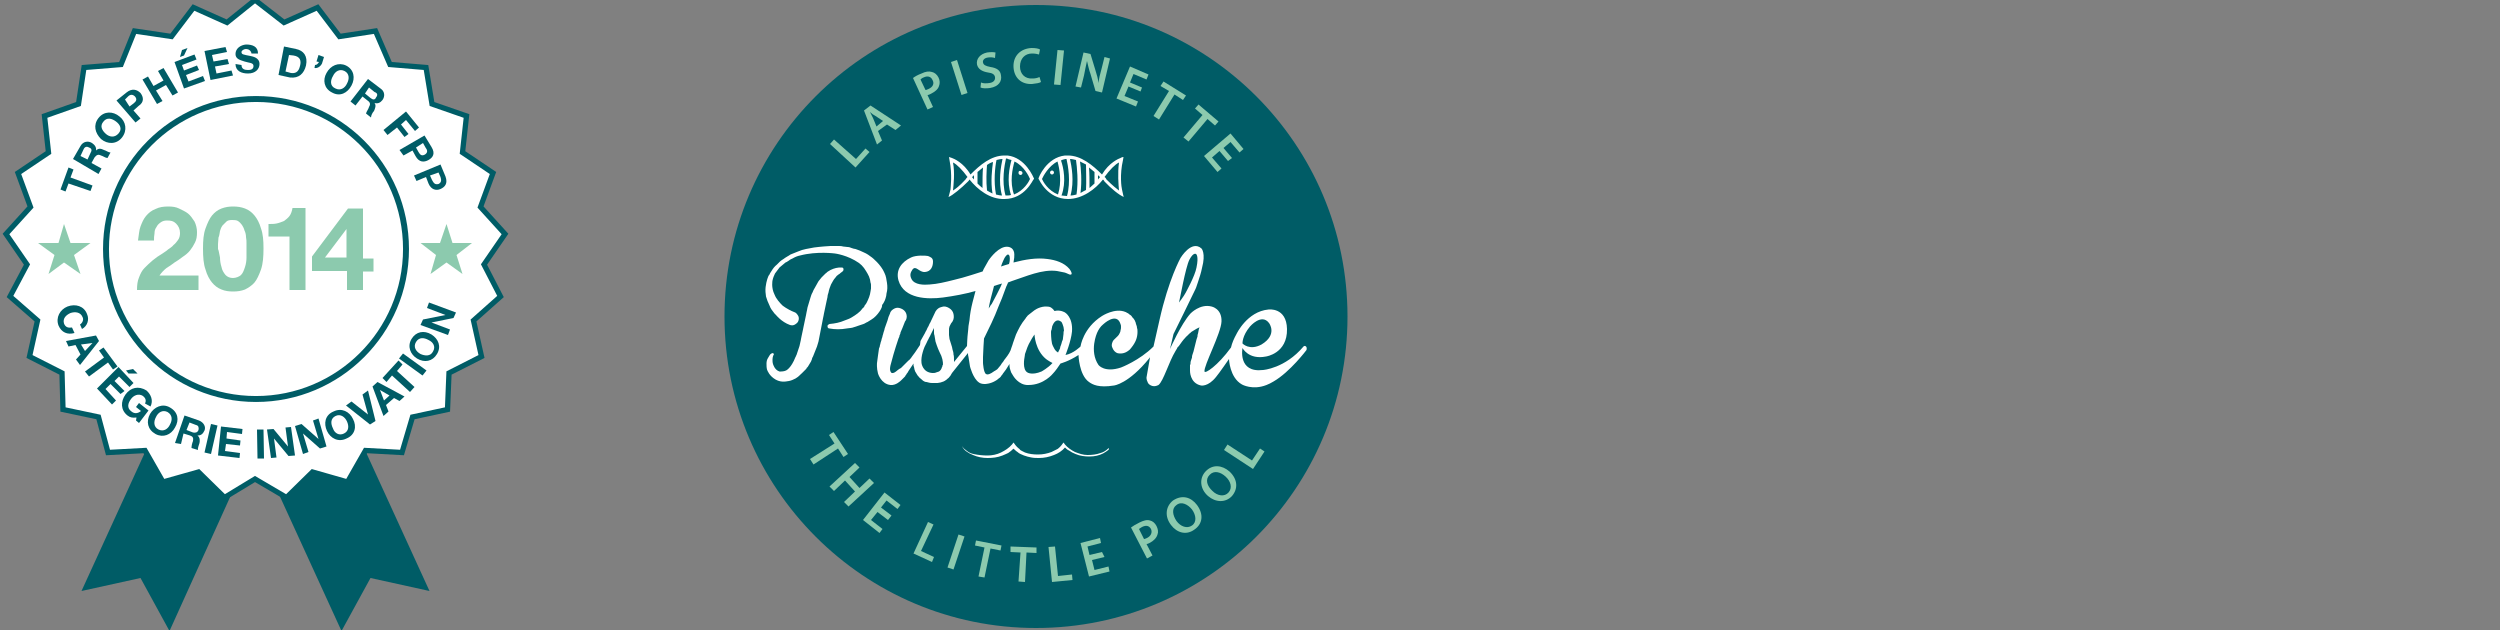 <?xml version="1.0" encoding="utf-8"?>
<!-- Generator: Adobe Illustrator 23.0.0, SVG Export Plug-In . SVG Version: 6.00 Build 0)  -->
<svg version="1.1" id="Calque_1" xmlns="http://www.w3.org/2000/svg" xmlns:xlink="http://www.w3.org/1999/xlink" x="0px" y="0px"
	 viewBox="0 0 500 126" style="enable-background:new 0 0 500 126;" xml:space="preserve">
<rect x="0" y="0" width="500" height="126" fill="#808080" stroke="none"/>
<style type="text/css">
	.st0{fill:#005C66;}
	.st1{fill:#FFFFFF;stroke:#005C66;stroke-width:1.056;stroke-miterlimit:10;}
	.st2{fill:#FFFFFF;}
	.st3{fill:none;stroke:#005C66;stroke-width:1.189;stroke-miterlimit:10;}
	.st4{fill:#8CCAAE;}
	.st5{fill:none;}
</style>
<g>
	<polygon class="st0" points="16.3,118.2 28.1,115.6 33.9,126.2 50.5,89.5 33.1,81.5 	"/>
	<polygon class="st0" points="51.5,89.5 68.3,126.2 74.1,115.6 85.9,118.2 69.1,81.5 	"/>
	<polygon class="st1" points="45.4,4.5 38.7,1.5 34.3,7.3 26.9,6.2 24.2,12.9 16.8,13.5 15.7,20.8 8.9,23.2 9.7,30.5 3.6,34.6 
		6.1,41.4 1.2,46.8 5.4,52.9 2,59.3 7.5,64.1 5.9,71.3 12.4,74.6 12.6,81.9 19.7,83.4 21.6,90.5 29,90.1 32.6,96.4 39.7,94.4 
		44.9,99.5 51,95.8 57.3,99.5 62.5,94.4 69.5,96.4 73.1,90.1 80.4,90.5 82.5,83.4 89.5,81.9 89.8,74.6 96.3,71.3 94.7,64.1 
		100.1,59.3 96.8,52.9 101,46.8 96.1,41.4 98.6,34.6 92.5,30.5 93.3,23.2 86.4,20.8 85.2,13.5 78,12.9 75.1,6.2 67.9,7.3 63.5,1.5 
		56.8,4.5 51,0 	"/>
	<path class="st2" d="M81.2,49.8c0-16.7-13.5-30-30-30c-16.7,0-30,13.5-30,30c0,16.7,13.5,30,30,30S81.2,66.4,81.2,49.8"/>
	<path class="st3" d="M81.2,49.8c0-16.7-13.5-30-30-30c-16.7,0-30,13.5-30,30c0,16.7,13.5,30,30,30S81.2,66.4,81.2,49.8z"/>
	<g>
		<path class="st4" d="M28.1,45.3c0.3-0.8,0.6-1.5,1.1-2.1s1.1-1.1,1.9-1.4c0.8-0.4,1.6-0.5,2.6-0.5c0.8,0,1.5,0.1,2.1,0.4
			c0.6,0.3,1.3,0.6,1.8,1c0.5,0.4,0.9,1,1.3,1.6c0.3,0.6,0.5,1.4,0.5,2.1c0,0.9-0.1,1.5-0.4,2.1c-0.3,0.6-0.6,1.1-1,1.6
			c-0.4,0.5-0.9,0.9-1.5,1.3c-0.5,0.4-1.1,0.8-1.6,1.1c-0.5,0.4-1.1,0.8-1.6,1.1c-0.5,0.4-1,0.9-1.4,1.5h7.8V58H27.4
			c0-1,0.1-1.8,0.4-2.5c0.3-0.8,0.6-1.4,1.1-1.9c0.5-0.5,1-1,1.6-1.5c0.6-0.5,1.3-1,2-1.4c0.4-0.3,0.8-0.5,1.1-0.8
			c0.4-0.3,0.8-0.5,1.1-0.9c0.4-0.3,0.6-0.6,0.9-1c0.3-0.4,0.4-0.9,0.4-1.4c0-0.8-0.3-1.4-0.8-1.9s-1-0.6-1.8-0.6
			c-0.5,0-0.9,0.1-1.3,0.4c-0.4,0.3-0.6,0.5-0.8,0.9c-0.3,0.4-0.4,0.8-0.4,1.3c-0.1,0.5-0.1,0.9-0.1,1.4h-3.2
			C27.8,46.9,27.8,46.1,28.1,45.3"/>
		<path class="st4" d="M44,51.5c0,0.6,0.1,1.3,0.3,1.9c0.1,0.6,0.4,1.1,0.8,1.6c0.4,0.4,0.9,0.6,1.5,0.6c0.6,0,1.3-0.3,1.6-0.6
			c0.4-0.4,0.6-1,0.8-1.6s0.3-1.3,0.3-1.9c0-0.6,0-1.3,0-1.8c0-0.3,0-0.6,0-1c0-0.4,0-0.8-0.1-1.3c0-0.4-0.1-0.9-0.3-1.3
			c-0.1-0.4-0.3-0.8-0.5-1.1c-0.3-0.4-0.5-0.6-0.8-0.8C47.3,44,46.7,44,46.4,44c-0.5,0-0.9,0.1-1.1,0.3c-0.3,0.3-0.5,0.5-0.8,0.8
			c-0.3,0.4-0.4,0.8-0.5,1.1c-0.1,0.4-0.1,0.9-0.3,1.3c0,0.4-0.1,0.9-0.1,1.3c0,0.4,0,0.8,0,1C43.8,50.2,43.8,50.7,44,51.5
			 M41.1,45.7c0.4-1.1,0.8-2,1.3-2.6c0.5-0.6,1.1-1.1,1.9-1.4c0.8-0.3,1.5-0.4,2.3-0.4c0.9,0,1.6,0.1,2.4,0.4
			c0.8,0.3,1.4,0.8,1.9,1.4c0.5,0.6,1,1.5,1.3,2.6c0.4,1.1,0.5,2.4,0.5,4s-0.1,3-0.5,4.2c-0.4,1.1-0.8,2-1.3,2.6
			c-0.5,0.6-1.3,1.1-1.9,1.4c-0.8,0.3-1.5,0.4-2.4,0.4c-0.8,0-1.6-0.1-2.3-0.4c-0.8-0.3-1.4-0.8-1.9-1.4c-0.5-0.6-1-1.5-1.3-2.6
			c-0.4-1.1-0.5-2.5-0.5-4.2C40.6,48.1,40.7,46.8,41.1,45.7"/>
		<path class="st4" d="M57.9,58V47.3h-4.2v-2.5c0.6,0,1.1,0,1.6-0.1c0.5-0.1,1-0.3,1.5-0.5c0.4-0.3,0.8-0.6,1.1-1
			c0.3-0.4,0.5-1,0.6-1.6h2.6V58H57.9z"/>
		<path class="st4" d="M69.3,45.8L65,51.5h4.3V45.8L69.3,45.8z M62.4,54.3v-3l7.2-9.6h3v10h2.1v2.6h-2.1V58h-3.2v-3.8H62.4z"/>
		<polygon class="st4" points="11.7,48.6 7.6,48.6 7.6,48.6 10.9,51 9.7,54.8 9.7,54.8 12.8,52.5 16.1,54.8 14.8,51 18.1,48.6 
			14.1,48.6 12.8,44.8 		"/>
		<polygon class="st4" points="88,48.6 84.1,48.6 84.1,48.6 87.2,51 86.1,54.8 86.1,54.8 89.3,52.5 92.5,54.8 91.3,51 94.4,48.6 
			90.5,48.6 89.3,44.8 		"/>
	</g>
	<g>
		<circle class="st5" cx="51" cy="49.6" r="34.8"/>
		<path class="st0" d="M13.7,36.7l-0.6,1.6l-1-0.4l1.6-4.4l1,0.4l-0.6,1.6l4.4,1.6l-0.4,1.1L13.7,36.7z"/>
		<path class="st0" d="M14.6,31.8l1.5-2.6c0.5-0.9,1.5-1.1,2.3-0.6c0.6,0.4,0.9,0.9,0.8,1.5l0,0c0.5-0.5,1-0.4,1.6-0.1
			c0.4,0.1,0.9,0.5,1.3,0.5l-0.6,1.1c-0.4,0-0.9-0.4-1.3-0.5c-0.6-0.3-0.9-0.1-1.3,0.4l-0.6,1.1l2,1.1l-0.6,1.1L14.6,31.8z
			 M17.5,31.9l0.6-1.3c0.3-0.5,0.3-0.9-0.3-1.1c-0.5-0.3-0.9-0.1-1.1,0.4l-0.6,1.3L17.5,31.9z"/>
		<path class="st0" d="M19.7,23.6c1.1-1.4,2.9-1.4,4.2-0.3c1.3,1,1.6,2.8,0.5,4.2c-1.1,1.4-2.9,1.4-4.2,0.3
			C19,26.6,18.6,25,19.7,23.6z M23.7,26.7c0.8-0.9,0.3-1.8-0.5-2.4c-0.8-0.6-1.8-0.9-2.5,0c-0.8,0.9-0.3,1.8,0.5,2.5
			C21.9,27.4,22.9,27.6,23.7,26.7z"/>
		<path class="st0" d="M23.3,20.1l2-1.6c1.1-0.9,2.1-0.6,2.8,0.1c0.6,0.8,0.8,1.8-0.4,2.6l-1,0.9l1.4,1.6l-1,0.8L23.3,20.1z
			 M25.9,21.3l0.8-0.6c0.5-0.4,0.8-0.8,0.3-1.4c-0.5-0.5-1-0.4-1.4,0l-0.6,0.6L25.9,21.3z"/>
		<path class="st0" d="M28.5,15.9l1.1-0.6l1.1,1.9l2-1.1l-1.1-1.9l1.1-0.6l2.9,4.9l-1.1,0.6l-1.3-2.1l-2,1.1l1.3,2.1l-1.1,0.6
			L28.5,15.9z"/>
		<path class="st0" d="M34.9,12.4l4-1.5l0.4,1L36.4,13l0.4,1.1l2.6-1l0.4,0.9l-2.6,1l0.5,1.3l2.9-1.1l0.4,1l-4.2,1.5L34.9,12.4z
			 M36.8,11.1L36,11.4l0.4-1.4l1.1-0.4L36.8,11.1z"/>
		<path class="st0" d="M40.9,10.2l4.2-0.8l0.3,1l-3,0.6l0.3,1.3l2.8-0.5l0.3,1l-2.8,0.5l0.3,1.4l3-0.6l0.3,1L42.1,16L40.9,10.2z"/>
		<path class="st0" d="M48.3,13c0,0.8,0.6,1,1.3,1c0.5,0,1.1-0.1,1.1-0.8s-0.9-0.6-1.8-0.9c-0.9-0.3-1.8-0.5-1.8-1.5
			c0-1.1,1-1.8,2.1-1.9c1.3,0,2.4,0.4,2.4,1.8h-1.3c-0.1-0.6-0.6-0.9-1.1-0.9c-0.4,0-0.9,0.3-0.9,0.6c0,0.5,0.3,0.5,1.8,0.8
			c0.4,0.1,1.8,0.3,1.8,1.6c0,1-0.8,1.9-2.3,1.9c-1.3,0-2.5-0.5-2.5-1.9L48.3,13z"/>
		<path class="st0" d="M56.8,9.3l2.4,0.5c1.5,0.3,2.4,1.4,2,3.3c-0.4,1.6-1.4,2.6-3.2,2.4L55.7,15L56.8,9.3z M57.1,14.3l1.1,0.3
			c0.8,0.1,1.5-0.1,1.8-1.4c0.3-1.1,0-1.9-1.3-2.1l-0.9-0.1L57.1,14.3z"/>
		<path class="st0" d="M63.7,11l1.1,0.4l-0.4,1.3c-0.3,0.6-0.9,1-1.5,0.9L63,13c0.4,0,0.6-0.3,0.8-0.6l-0.5-0.1L63.7,11z"/>
		<path class="st0" d="M69.2,13.1c1.6,0.8,1.9,2.5,1.1,4c-0.8,1.5-2.3,2.3-3.9,1.4c-1.6-0.8-1.9-2.5-1.1-3.9
			C66.1,13.1,67.7,12.4,69.2,13.1z M67.1,17.7c1,0.5,1.9-0.1,2.3-1c0.5-0.9,0.5-2-0.5-2.5c-1-0.5-1.9,0.1-2.3,1
			C66.1,16,65.9,17.2,67.1,17.7z"/>
		<path class="st0" d="M73.6,15.8l2.5,1.9c0.9,0.6,0.9,1.6,0.4,2.3c-0.4,0.5-0.9,0.8-1.6,0.6l0,0c0.4,0.5,0.1,1.1-0.1,1.6
			c-0.3,0.3-0.6,0.9-0.6,1.3l-1-0.8c0.1-0.4,0.5-0.9,0.6-1.3c0.3-0.5,0.3-0.9-0.3-1.3l-1-0.8l-1.4,1.8l-1-0.8L73.6,15.8z M73,18.7
			l1.1,0.9c0.5,0.4,0.9,0.4,1.1-0.1c0.4-0.5,0.3-0.9-0.3-1.1l-1.1-0.9L73,18.7z"/>
		<path class="st0" d="M81.2,22.3l2.6,3.2L83,26.2L81.2,24l-1,0.9l1.5,1.9l-0.8,0.6l-1.5-1.9L77.5,27l-0.8-1L81.2,22.3z"/>
		<path class="st0" d="M84.9,27.1l1.4,2.3c0.8,1.3,0.3,2.1-0.6,2.6c-0.9,0.5-1.9,0.5-2.6-0.8l-0.6-1.1l-1.8,1L79.9,30L84.9,27.1z
			 M83.2,29.5l0.5,0.9c0.3,0.5,0.6,0.9,1.3,0.5c0.6-0.4,0.5-0.9,0.1-1.4l-0.5-0.9L83.2,29.5z"/>
		<path class="st0" d="M88.1,32.9l1,2.4c0.5,1.4-0.1,2.1-1,2.5c-0.9,0.4-1.9,0.1-2.4-1.1l-0.5-1.3l-1.9,0.8l-0.5-1.1L88.1,32.9z
			 M86,35.1l0.4,0.9c0.3,0.5,0.5,1,1.3,0.8c0.6-0.3,0.6-0.8,0.4-1.4l-0.4-0.9L86,35.1z"/>
	</g>
	<g>
		<circle class="st5" cx="51" cy="49.6" r="42"/>
		<path class="st0" d="M16,64.9c0.5-0.3,0.8-1,0.5-1.5c-0.4-1-1.5-1.1-2.4-0.8c-0.9,0.4-1.6,1.1-1.3,2.1c0.3,0.8,0.9,0.9,1.6,0.8
			l0.5,1.1c-1.4,0.4-2.6-0.1-3.2-1.5c-0.6-1.6,0.3-3.2,1.8-3.8c1.6-0.6,3.3-0.1,3.9,1.5c0.5,1.1,0.1,2.4-1,3L16,64.9z"/>
		<path class="st0" d="M19.2,67.1l0.6,1.1l-3.8,4.8l-0.8-1.1l0.9-1L15.1,69l-1.4,0.3l-0.5-1.1L19.2,67.1z M16.2,68.9l0.8,1.3
			l1.5-1.6l0,0L16.2,68.9z"/>
		<path class="st0" d="M20.8,71.5l-1-1.4l0.9-0.6l2.8,3.8l-0.9,0.6l-1-1.4l-3.8,2.8l-0.8-1L20.8,71.5z"/>
		<path class="st0" d="M23.7,73.4l3,3.2l-0.8,0.8l-2.1-2.1l-0.9,0.9l2,2l-0.8,0.6l-2-2l-1,1l2.1,2.3l-0.8,0.8l-3-3.2L23.7,73.4z
			 M25.7,74.7l-0.5-0.6l1.4-0.3l0.9,0.9H25.7z"/>
		<path class="st0" d="M27.3,83.5c-0.8,0.1-1.3,0-1.8-0.4c-1.4-1.1-1.4-2.8-0.4-4.2c1-1.4,2.6-1.8,4.2-0.8c0.9,0.8,1.4,2,0.8,3.2
			L29,80.7c0.3-0.6,0.1-1.1-0.4-1.5c-0.9-0.6-1.9-0.1-2.4,0.6c-0.6,0.8-0.9,1.8,0.1,2.5c0.6,0.5,1.3,0.4,1.9-0.1l-1-0.8l0.6-0.8
			l1.9,1.5l-1.9,2.5l-0.6-0.5L27.3,83.5z"/>
		<path class="st0" d="M34,81.5c1.6,0.9,1.9,2.5,1,4c-0.8,1.5-2.4,2.1-3.9,1.3c-1.6-0.9-1.9-2.5-1.1-4C30.8,81.4,32.5,80.6,34,81.5z
			 M31.7,85.9c1,0.5,1.9-0.1,2.3-1c0.5-0.9,0.5-1.9-0.5-2.5c-1-0.5-1.9,0.1-2.3,1C30.7,84.3,30.7,85.4,31.7,85.9z"/>
		<path class="st0" d="M36.9,83.1l2.9,1c1,0.4,1.4,1.3,1.1,2c-0.3,0.6-0.6,1-1.4,1l0,0c0.5,0.4,0.5,1,0.4,1.5
			c-0.1,0.4-0.4,1-0.3,1.4l-1.3-0.4c0-0.4,0.1-0.9,0.3-1.4c0.1-0.6,0-0.9-0.6-1.1l-1.3-0.4l-0.5,2.1L35,88.6L36.9,83.1z M37.3,86
			l1.3,0.5c0.5,0.1,0.9,0,1.1-0.5c0.1-0.5,0-0.9-0.5-1l-1.3-0.5L37.3,86z"/>
		<path class="st0" d="M42.2,84.8l1.3,0.3l-1.3,5.7l-1.3-0.3L42.2,84.8z"/>
		<path class="st0" d="M44.2,85.3l4.3,0.5l-0.1,1l-3-0.4l-0.1,1.3l2.8,0.4l-0.1,1l-2.8-0.3L45,90.2l3,0.4l-0.1,1l-4.3-0.5L44.2,85.3
			z"/>
		<path class="st0" d="M51.4,85.9h1.3l0.1,5.8h-1.3L51.4,85.9z"/>
		<path class="st0" d="M53.4,85.9l1.3-0.1l2.9,3.5l0,0l-0.5-3.8l1.1-0.1l0.8,5.7l-1.3,0.1l-2.9-3.5l0,0l0.5,3.8l-1.1,0.1L53.4,85.9z
			"/>
		<path class="st0" d="M59,85.2l1.3-0.4l3.4,3l0,0l-1.1-3.7l1.1-0.4l1.6,5.6L64,89.7l-3.4-3l0,0l1.1,3.7l-1.1,0.4L59,85.2z"/>
		<path class="st0" d="M66.7,82.3c1.6-0.8,3.2,0,3.9,1.5c0.8,1.5,0.4,3.2-1.3,3.9c-1.6,0.8-3.2,0-3.9-1.5C64.7,84.7,65,83,66.7,82.3
			z M68.8,86.7c1-0.5,1-1.5,0.6-2.4c-0.4-0.9-1.3-1.6-2.3-1.1c-1,0.5-1,1.5-0.5,2.5C66.9,86.6,67.8,87.2,68.8,86.7z"/>
		<path class="st0" d="M75.1,84.2L74,84.9l-4.8-3.8l1.1-0.8l3.3,2.6l0,0l-1.1-4l1.1-0.8L75.1,84.2z"/>
		<path class="st0" d="M74.5,77.3l1-0.9l5.4,2.9l-1,0.9l-1.1-0.6L77.2,81l0.5,1.3l-1,0.9L74.5,77.3z M76.8,80.1l1.1-1L76,78l0,0
			L76.8,80.1z"/>
		<path class="st0" d="M78.4,75.1l-1.1,1.3l-0.8-0.8l3.2-3.5l0.8,0.8l-1.1,1.3l3.5,3.2l-0.9,1L78.4,75.1z"/>
		<path class="st0" d="M79.8,71.7l0.8-1l4.7,3.4l-0.8,1L79.8,71.7z"/>
		<path class="st0" d="M82.3,67.8c0.9-1.5,2.5-1.8,4-0.9c1.4,0.9,2,2.4,1.1,3.9c-0.9,1.5-2.5,1.8-4,0.9
			C82.1,70.9,81.4,69.3,82.3,67.8z M86.6,70.3c0.6-1,0-1.9-0.9-2.3c-0.9-0.5-1.9-0.6-2.5,0.4c-0.6,1,0,1.9,0.9,2.4
			C85,71.2,86.1,71.3,86.6,70.3z"/>
		<path class="st0" d="M84.1,65l0.5-1.1l4.5-0.9l0,0l-3.7-1.4l0.4-1.1l5.4,2l-0.5,1.1l-4.4,0.9l0,0l3.7,1.4L89.6,67L84.1,65z"/>
	</g>
</g>
<g>
	<g>
		<g>
			<path class="st0" d="M144.9,63.3c0-34.4,27.9-62.3,62.3-62.3c34.4,0,62.3,27.9,62.3,62.3c0,34.4-27.9,62.3-62.3,62.3
				C172.8,125.6,144.9,97.7,144.9,63.3z"/>
		</g>
		<g>
			<g>
				<g>
					<path class="st2" d="M189.7,39.4c0.8-0.3,2.6-1.8,3.9-3.1c0.1-0.1,0.2-0.2,0.3-0.4c1.6,2,4.1,4,7,3.9c4.1,0,5.7-3.9,5.8-3.9
						l0.1-0.1l0-0.1c-0.1-0.2-1.7-4.2-5.3-4.6c-0.2,0-0.4,0-0.6,0c-2.7,0-4.9,1.9-6.8,3.8c-1.4-2.4-3.4-3.2-3.7-3.3
						c-0.3-0.1-0.6-0.2-0.6-0.2l0.1,0.6c0.6,3,0.2,5.6,0.2,5.9C189.9,38.8,189.7,39.4,189.7,39.4z M193.5,35.4L193.5,35.4
						c-0.1,0.1-0.3,0.3-0.4,0.5c-1.2,1.3-2,1.9-2.5,2.2c0.1-1.1,0.4-3.5,0-5.6C191.3,32.8,192.5,34,193.5,35.4L193.5,35.4z
						 M202.3,32c-0.4,1.4-1,4.3-0.1,7c-0.3,0.1-0.7,0.1-1.1,0.1c-0.8-2.9-0.2-6.1,0.1-7.4c0.1,0,0.1,0,0.2,0
						C201.7,31.9,202,31.9,202.3,32z M195.5,34.4c0.4-0.3,0.7-0.6,1.1-0.9c-0.1,1.2-0.1,2.6-0.1,4.1c-0.4-0.3-0.7-0.6-1-0.9
						C195.5,35.9,195.5,35.1,195.5,34.4z M197.4,33c0.4-0.3,0.8-0.5,1.2-0.6c-0.2,1.5-0.5,3.9-0.1,6.3c-0.4-0.2-0.8-0.4-1.1-0.6
						C197.2,36.2,197.3,34.3,197.4,33z M199.3,32c0.4-0.1,0.8-0.2,1.2-0.2c-0.3,1.4-0.9,4.5-0.1,7.3c-0.4,0-0.8-0.1-1.2-0.2
						C198.7,36.3,199,33.4,199.3,32z M194.8,35c0,0.3,0,0.6,0,0.9c-0.1-0.2-0.3-0.3-0.4-0.5C194.6,35.3,194.7,35.2,194.8,35z
						 M202.8,38.9c-0.9-2.5-0.3-5.2,0.1-6.6c1.9,0.9,2.9,3,3.1,3.5C205.8,36.3,204.8,38.1,202.8,38.9z M203.7,34.6
						c0,0.2,0.2,0.4,0.4,0.4c0.2,0,0.4-0.2,0.4-0.4c0-0.2-0.2-0.4-0.4-0.4C203.8,34.1,203.7,34.3,203.7,34.6z"/>
				</g>
			</g>
			<g>
				<g>
					<path class="st2" d="M224.4,37.9c-0.1-0.4-0.5-2.9,0.2-5.9l0.1-0.6c0,0-0.3,0-0.6,0.2c-0.3,0.1-2.3,0.9-3.7,3.3
						c-1.9-1.9-4.2-3.8-6.8-3.8c-0.2,0-0.4,0-0.6,0c-3.7,0.4-5.3,4.4-5.3,4.6l0,0.1l0.1,0.1c0,0,1.7,3.9,5.8,3.9c2.9,0,5.5-2,7-3.9
						c0.1,0.1,0.2,0.2,0.3,0.4c1.2,1.3,3,2.8,3.9,3.1C224.7,39.4,224.6,38.8,224.4,37.9z M220.9,35.4c1-1.4,2.2-2.6,2.9-2.9
						c-0.3,2.1-0.1,4.5,0,5.6c-0.4-0.3-1.2-0.9-2.5-2.2C221.2,35.7,221.1,35.5,220.9,35.4L220.9,35.4L220.9,35.4z M213.1,31.8
						c0.1,0,0.1,0,0.2,0c0.3,1.3,0.9,4.5,0.1,7.4c-0.4,0-0.8-0.1-1.1-0.1c1-2.7,0.4-5.6-0.1-7C212.5,31.9,212.8,31.9,213.1,31.8z
						 M218.9,36.7c-0.3,0.3-0.7,0.6-1,0.9c0-1.5,0-2.9-0.1-4.1c0.4,0.3,0.7,0.6,1.1,0.9C218.9,35.1,218.9,35.9,218.9,36.7z
						 M217.2,38c-0.4,0.2-0.8,0.4-1.1,0.6c0.3-2.4,0.1-4.9-0.1-6.3c0.4,0.2,0.8,0.4,1.2,0.6C217.2,34.3,217.3,36.2,217.2,38z
						 M215.3,38.9c-0.4,0.1-0.8,0.2-1.2,0.2c0.8-2.9,0.2-5.9-0.1-7.3c0.4,0,0.8,0.1,1.2,0.2C215.4,33.4,215.7,36.3,215.3,38.9z
						 M220,35.4c-0.1,0.2-0.3,0.3-0.4,0.5c0-0.3,0-0.6,0-0.9C219.7,35.2,219.9,35.3,220,35.4z M208.4,35.8c0.2-0.5,1.3-2.6,3.1-3.5
						c0.4,1.4,0.9,4.1,0.1,6.6C209.6,38.1,208.6,36.3,208.4,35.8z M210.4,34.1c-0.2,0-0.4,0.2-0.4,0.4c0,0.2,0.2,0.4,0.4,0.4
						c0.2,0,0.4-0.2,0.4-0.4C210.8,34.3,210.6,34.1,210.4,34.1z"/>
				</g>
			</g>
		</g>
		<g>
			<path class="st2" d="M174.3,63.9c-0.3,0.2-0.5,0.3-0.8,0.5c-0.3,0.1-0.5,0.3-0.8,0.4c-0.3,0.1-0.6,0.2-0.9,0.3
				c-0.3,0.1-0.6,0.2-0.9,0.3c-0.3,0.1-0.6,0.2-0.8,0.2c-0.3,0-0.6,0.1-0.8,0.1c-1.1,0.2-2.3,0.2-3.4,0c-0.3,0-0.4-0.2-0.4-0.5
				c0-0.2,0.2-0.3,0.4-0.4c1.1-0.1,2.1-0.3,3-0.7c0.5-0.2,0.9-0.3,1.4-0.6c0.5-0.3,0.8-0.5,1.2-0.8c0.4-0.3,0.7-0.6,1-1
				c0-0.1,0.1-0.1,0.1-0.1c0,0,0.1-0.1,0.1-0.1c0,0,0.1-0.1,0.1-0.1c0-0.1,0.1-0.1,0.1-0.2c0-0.1,0.1-0.2,0.2-0.3
				c0.1-0.1,0.1-0.2,0.2-0.3c0.4-0.8,0.7-1.5,0.8-2.3c0-0.2,0.1-0.4,0.1-0.6c0-0.2,0-0.4,0-0.6c0-0.2,0-0.4-0.1-0.6
				c0-0.2-0.1-0.4-0.1-0.6c-0.1-0.2-0.1-0.4-0.2-0.6c-0.3-0.7-1-1.7-1-1.7c-0.3-0.4-0.6-0.7-1-1c-2.3-1.6-4.8-1.9-4.8-1.9
				s-3.6-0.5-7,0.4c-0.5,0.1-1,0.3-1.5,0.6c-0.2,0.1-0.5,0.2-0.7,0.4c-0.2,0.1-0.4,0.3-0.7,0.4c-0.2,0.2-0.4,0.3-0.6,0.5
				c-0.2,0.2-0.4,0.3-0.6,0.5c-0.3,0.4-0.6,0.8-0.9,1.2c-0.2,0.4-0.4,0.9-0.5,1.4c0,0-0.3,1.4,0.4,2.8c0.2,0.5,0.4,0.8,0.7,1.2
				c0.3,0.4,0.6,0.7,0.9,1c0,0,1,0.8,2.3,1.3c0.4,0.1,0.6,0.4,0.8,0.7c0.2,0.3,0.2,0.7,0.1,1c-0.1,0.4-0.4,0.6-0.7,0.8
				c-0.3,0.2-0.7,0.2-1,0.1c-1.7-0.6-2.8-2-2.8-2c-0.1-0.1-0.2-0.2-0.3-0.3c-0.4-0.5-0.8-1-1-1.6c-0.1-0.3-0.3-0.6-0.4-0.9
				c-0.1-0.3-0.2-0.6-0.3-0.9c0-0.3-0.1-0.6-0.1-0.9c-0.1-1.3,0.4-2.7,0.4-2.7c0.1-0.3,0.2-0.6,0.4-0.8c0.1-0.3,0.3-0.5,0.4-0.7
				c0.3-0.5,0.6-0.9,1.1-1.3c0.2-0.2,0.4-0.4,0.6-0.6c0.2-0.2,0.4-0.3,0.7-0.5c0.5-0.4,1-0.6,1.4-0.9c0.5-0.2,1-0.4,1.5-0.6
				c0.3-0.1,0.5-0.2,0.8-0.3c0.3-0.1,0.5-0.1,0.8-0.2c0.5-0.1,1.1-0.2,1.6-0.3c0,0,1.4-0.2,3.3-0.3c0.3,0,0.6,0,0.8,0
				c0.3,0,0.5,0,0.8,0c0.3,0,0.6,0,0.9,0.1c0.3,0,0.6,0.1,0.9,0.1c0.3,0,0.6,0.1,0.8,0.2c0.3,0.1,0.6,0.2,0.8,0.2
				c0.6,0.2,1.1,0.4,1.7,0.7c0.5,0.2,1.1,0.6,1.6,1c0,0,1.8,1.4,2.5,3.1c0.3,0.6,0.4,1.3,0.5,2c0.1,0.7,0.1,1.4-0.1,2.1
				c0,0.3-0.1,0.7-0.2,1c-0.1,0.3-0.2,0.6-0.4,0.9c-0.1,0.2-0.2,0.3-0.3,0.4C176.6,61.4,175.5,63.2,174.3,63.9z"/>
			<path class="st2" d="M163.7,68.3l-0.3,1c-0.1,0.2-0.1,0.3-0.2,0.5c-0.1,0.2-0.1,0.3-0.2,0.5l-0.4,1c-0.1,0.2-0.2,0.3-0.2,0.5
				c-0.1,0.2-0.1,0.3-0.2,0.5c-0.1,0.2-0.2,0.3-0.3,0.5c-0.1,0.2-0.2,0.3-0.3,0.5c-0.1,0.1-0.1,0.2-0.2,0.2
				c-0.1,0.1-0.1,0.2-0.1,0.2c-0.1,0.1-0.1,0.2-0.2,0.2c-0.1,0.1-0.1,0.2-0.2,0.2c-0.1,0.1-0.1,0.2-0.2,0.2
				c-0.1,0.1-0.1,0.2-0.2,0.2c-0.1,0.1-0.1,0.2-0.2,0.2c-0.1,0.1-0.1,0.1-0.2,0.2c0,0-0.5,0.5-0.7,0.6c-0.1,0.1-0.2,0.1-0.3,0.2
				c-0.4,0.2-0.8,0.4-1.3,0.5c-1,0.2-1.8,0.2-2.7-0.3c-1.2-0.7-1.6-1.7-1.7-2c-0.1-0.4-0.1-0.8-0.1-1.2c0-0.4,0.1-0.8,0.3-1.1
				c0.1-0.2,0.2-0.3,0.3-0.5c0.1-0.2,0.2-0.3,0.4-0.4c0.1-0.1,0.3-0.1,0.4,0c0.1,0.1,0.1,0.2,0,0.3c0,0-0.2,0.4-0.2,0.9
				c0,0.3,0,0.6,0.1,0.9c0,0,0.3,1.2,1.3,1.5c0.1,0,0.2,0,0.3,0c0,0,0.6,0,1-0.2c0,0,1-0.4,1.9-2.7c0.1-0.1,0.1-0.3,0.2-0.4
				c0.1-0.3,0.2-0.6,0.3-0.9c0.1-0.3,0.2-0.6,0.3-0.9l0.2-0.9c0-0.1,0.1-0.3,0.1-0.5c0-0.2,0.1-0.3,0.1-0.5l0.3-1.4l0.1-0.5l0.4-1.9
				c0.1-0.3,0.1-0.6,0.2-1c0.1-0.3,0.1-0.6,0.2-1c0.1-0.3,0.2-0.7,0.3-1c0.1-0.3,0.2-0.7,0.3-1c0.1-0.3,0.2-0.7,0.4-1
				c0.1-0.3,0.3-0.7,0.5-1l0.5-0.9c0,0,0.2-0.4,0.4-0.6l0.4-0.5c0,0,0.3-0.3,0.4-0.4c0.1-0.1,0.2-0.2,0.2-0.2
				c0.1-0.1,0.1-0.1,0.2-0.2c0.2-0.1,0.3-0.3,0.5-0.4c0.2-0.1,0.3-0.2,0.5-0.3c0.4-0.2,0.7-0.3,1.1-0.4c0.4-0.1,0.7-0.1,1.1-0.1
				c0.3,0,0.4,0.1,0.4,0.4c0,0.2-0.1,0.3-0.2,0.4c-0.1,0.1-0.3,0.2-0.4,0.3c-0.1,0.1-0.2,0.2-0.4,0.3c-0.3,0.2-0.5,0.4-0.6,0.6
				c-0.4,0.4-0.6,0.9-0.9,1.4c-0.2,0.5-0.4,1-0.5,1.6c-0.1,0.3-0.2,0.6-0.2,0.9c-0.1,0.3-0.1,0.6-0.2,0.9l-0.4,1.9
				c-0.1,0.3-0.1,0.6-0.2,1c-0.1,0.3-0.1,0.6-0.2,1L163.7,68.3z"/>
			<path class="st2" d="M261.2,69.3c-0.2-0.2-0.4-0.1-0.5,0c-3.7,4.4-8.1,4.7-8.1,4.7c-5.1,0.6-4.1-4.4-4.1-4.4s1.2,2.4,4.7,1.7
				c0,0,4.3-0.6,4.2-5.5c-0.1-4.4-3.7-3.9-3.7-3.9c-4.3,0.4-6.4,4.9-6.4,4.9c-0.5,0.9-0.9,1.8-1.1,2.7c-2.7,3.7-5.2,5.3-5.3,4.8
				c-0.2-1.1,3.3-7.6,3.4-10c0.1-2.6-2-3-2-3c-2.3-0.6-4.2,1.4-4.2,1.4c-1.9,2.1-4.1,7.1-4.1,7.1l0.7-3c0,0,4.1-8.3,4.4-9
				c0.2-0.4,0.3-0.9,0.5-1.4c0.3-0.9,0.6-1.8,0.8-2.8c0.8-3-0.1-3.9-0.1-3.9c-2-1.8-4.2,1.9-4.2,1.9s-2.4,4.3-4.2,12.4
				c-0.5,2.2-1.2,5.3-1.2,5.3c-2.8,2.8-6.5,4.2-6.5,4.2c-3.3,1.1-4.5-0.5-4.5-0.5c-1.9-2.8-0.3-6.4-0.3-6.4c0.3-0.7,0.7-1.3,1.2-1.7
				c0,0,2.7-2.6,3.5-0.1c0.1,0.2,0.1,0.4,0.1,0.6c0,0.2,0,0.4-0.1,0.7c0,0.2-0.1,0.4-0.2,0.6c-0.3,0.7-1.2,1.1-1.4,1.7
				c-0.2,0.5-0.2,0.8,0,1.2c0.2,0.5,0.5,0.8,0.9,1c0,0,1.1,0.4,2.2-0.4c0.3-0.2,0.5-0.4,0.7-0.7c0.4-0.5,0.7-1,0.9-1.5
				c0.2-0.5,0.3-1.1,0.3-1.6c0-0.3,0-0.6-0.1-0.8c0-0.3-0.1-0.5-0.2-0.8c0-0.1-0.1-0.3-0.1-0.4c-0.1-0.1-0.1-0.3-0.2-0.4
				c-0.1-0.2-0.2-0.3-0.3-0.4c-0.1-0.1-0.2-0.2-0.3-0.4c-0.1-0.1-0.2-0.2-0.4-0.3c-0.1-0.1-0.2-0.2-0.4-0.3c-0.1,0-0.1-0.1-0.2-0.1
				c-0.1,0-0.1-0.1-0.2-0.1c-2.1-0.9-4.7,0.8-4.7,0.8c-3.8,2.4-4.3,6.1-4.3,6.1s-1.4,1.4-3,1.7c0,0,1.1-2.7,1.3-4.7
				c0.2-2.9-1.4-3.8-1.4-3.8s-0.9-0.6-2.1-0.3c-0.2-0.3-0.4-0.5-0.7-0.7c-0.3-0.2-0.8-0.2-1.2-0.2c-1.4,0.1-2.3,0.9-2.3,0.9
				c-0.3,0.2-0.6,0.5-0.9,0.7c-0.1,0.1-0.3,0.2-0.4,0.4c-0.1,0.1-0.2,0.2-0.3,0.4c-0.2,0.3-0.4,0.5-0.6,0.8
				c-0.2,0.3-0.3,0.5-0.5,0.8c-0.3,0.6-0.6,1.1-0.8,1.6c-0.2,0.6-0.4,1.1-0.6,1.7c-0.1,0.3-0.1,0.4-0.3,0.9
				c-0.2,0.8-0.6,1.4-1.3,2.3c-0.2,0.2-0.3,0.5-0.5,0.7c-0.2,0.2-0.3,0.5-0.5,0.7c-0.2,0.2-0.3,0.4-0.5,0.6
				c-0.1,0.1-0.2,0.2-0.3,0.2c-0.1,0.1-0.2,0.2-0.3,0.2c-0.2,0.1-0.4,0.3-0.6,0.4c-0.7,0.4-0.9,0.3-1.1,0.2
				c-0.5-0.3-0.6-2.2-0.6-2.2c0-0.1,0-0.3,0-0.4v-0.8c0-0.8,0.2-3.7,0.2-3.7l1.5-3.1c0.5-1.1,1-2.2,1.4-3.3c0.5-1.1,0.9-2.2,1.3-3.3
				l0.3-0.8c0.1-0.1,0.1-0.3,0.2-0.4c0-0.1,0.1-0.2,0.1-0.3c0.3-0.1,0.5-0.2,0.8-0.3c2.8-0.9,6-2.4,9-2c0.5,0.1,1,0.2,1.5,0.3
				c0.4,0.1,0.7,0.3,1,0.4c0.8,0.2,0.3-0.7,0-1.1c-1.1-1.3-2.8-1.8-4.4-2c-2.2-0.3-4.5,0.1-6.8,0.7c0.3-1.5,0.1-2.1,0.1-2.1
				c-0.4-1.4-1.9-1-1.9-1c-1.7,0.4-3.2,2.7-3.2,2.7c-0.3,0.5-0.6,1.1-0.9,1.6c-0.1,0.1-0.1,0.3-0.2,0.4c0,0.1,0,0.1-0.1,0.2
				c-0.7,0.2-1.5,0.5-2.2,0.7c-1.2,0.4-2.4,0.7-3.6,1c-1.6,0.4-3.2,0.8-4.8,0.9c-1.1,0.1-3,0.1-3.6-1.1c-0.4-0.8-0.2-1.3,0.2-1.9
				c0.7-0.9,1.3,0.6,2.5,0.5c1.2-0.1,1.6-1.1,1.6-2.1c0-0.8-0.6-0.9-1-1.1c-0.5-0.1-2.4-0.2-3.4,0.3c-1.9,0.9-3.1,2.5-2.5,4.6
				c1.1,3.7,5.8,3.8,8.9,3.4c2.2-0.3,4.4-0.7,6.5-1.3c-0.2,0.8-0.4,1.5-0.6,2.3c-0.3,1.2-0.5,2.3-0.6,3.5c-0.1,0.4-0.1,0.8-0.2,1.2
				c0,0-0.1,1.3-0.2,2.1c0,0-0.1,1.4-0.1,1.9l-2.6,3.2c0,0,0-0.1,0-0.2c0-0.1,0-0.2,0-0.2c0-0.4,0-0.8-0.1-1.1c0-0.4-0.1-0.7-0.2-1
				c0-0.2-0.1-0.3-0.1-0.5c-0.2-0.6-0.3-0.9-0.5-1.6c0-0.1-0.1-0.7-0.1-0.8c0-0.3,0-0.7,0-0.7c0-0.1,0-0.2,0-0.3
				c0-0.2,0-0.4,0.1-0.7c0.1-0.2,0.2-0.4,0.3-0.6l0.3-0.4c0.3-0.5,0.3-1,0.2-1.5c-0.1-0.5-0.4-0.9-0.9-1.2c-0.5-0.3-1-0.4-1.5-0.2
				c-0.5,0.1-0.9,0.4-1.2,0.9l-0.9,1.9c-0.1,0.3-0.3,0.5-0.4,0.8c-0.1,0.3-0.3,0.5-0.4,0.8c-0.1,0.3-0.3,0.5-0.4,0.8l-0.9,1.6
				L184,69l-0.8,1.2c-0.1,0.2-0.3,0.4-0.5,0.7c-0.2,0.3-0.4,0.5-0.5,0.7c-0.2,0.2-0.3,0.4-0.5,0.5c-0.2,0.2-0.3,0.3-0.5,0.5
				c-0.3,0.3-0.6,0.6-0.9,0.9c-0.1,0.1-0.2,0.2-0.3,0.2c-0.1,0.1-0.2,0.1-0.3,0.2c-0.1,0.1-0.3,0.2-0.5,0.4
				c-0.5,0.4-0.8,0.3-0.8,0.3c-0.2,0-0.4-0.4-0.4-0.8c0-0.5,0.2-1.1,0.2-1.1c0.6-2.4,1.5-5,1.5-5c0.1-0.2,0.2-0.4,0.2-0.6
				c0.1-0.2,0.2-0.4,0.2-0.6c0,0,0.7-1.6,0.9-2.2l0.2-0.3c0.2-0.5,0.2-0.9,0-1.4c-0.2-0.4-0.5-0.7-1-0.9c-0.5-0.2-0.9-0.2-1.3,0
				c-0.4,0.2-0.8,0.5-0.9,1l-0.3,0.7l-0.2,0.7l-0.5,1.4c-0.1,0.2-0.1,0.5-0.2,0.7c-0.1,0.2-0.1,0.4-0.2,0.7
				c-0.1,0.2-0.1,0.5-0.2,0.7c-0.1,0.2-0.1,0.5-0.2,0.7c-0.1,0.2-0.1,0.5-0.2,0.7c0,0.2-0.1,0.5-0.2,0.7c0,0.2-0.1,0.5-0.1,0.7
				c0,0.2-0.1,0.5-0.1,0.7c-0.1,0.5-0.1,1-0.2,1.5c0,0-0.1,1,0.2,2.1c0,0,0.6,2.1,2.5,2.3c1.1,0.1,2-0.8,2.2-1
				c0.1-0.1,0.2-0.2,0.3-0.3c0.1-0.1,0.2-0.2,0.3-0.3c0.1-0.1,0.2-0.2,0.2-0.3c0.1-0.1,0.2-0.2,0.2-0.3c0.2-0.2,0.3-0.4,0.4-0.6
				c0.1-0.2,0.3-0.4,0.4-0.6c0.1-0.2,0.3-0.4,0.4-0.6c0.1-0.1,0.1-0.2,0.2-0.3c0,0.1,0,0.1,0,0.2c0,0.2,0,0.3,0.1,0.5
				c0,0.2,0.1,0.3,0.1,0.5c0.1,0.2,0.1,0.4,0.2,0.5c0.1,0.2,0.2,0.3,0.3,0.5c0.1,0.2,0.2,0.3,0.4,0.5c0.1,0.1,0.1,0.2,0.2,0.2
				c0.1,0.1,0.1,0.1,0.2,0.2c0.2,0.1,0.3,0.3,0.5,0.4c0.2,0.1,0.3,0.2,0.6,0.2c0.4,0.1,0.7,0.2,1.1,0.2c0.3,0,0.7,0,1.1,0
				c0.2,0,0.4-0.1,0.6-0.1c0.2-0.1,0.4-0.1,0.6-0.2c0.2-0.1,0.4-0.2,0.5-0.3c0.2-0.1,0.3-0.3,0.5-0.4c0.3-0.3,0.5-0.6,0.7-1l3.2-4
				c0,0.3,0,0.5,0.1,0.8c0.1,0.6,0.2,1.2,0.3,1.9c0,0,0.6,2.4,1.8,3.2c0.1,0.1,0.2,0.1,0.4,0.2c0.3,0.1,0.5,0.1,0.8,0.1
				c0,0,1.1,0,2.2-0.7c0.2-0.1,0.3-0.2,0.4-0.3c0.1-0.1,0.3-0.2,0.4-0.3c0.1-0.1,0.2-0.2,0.3-0.4c0.1-0.1,0.2-0.2,0.3-0.4
				c0.2-0.3,0.4-0.5,0.6-0.8c0.2-0.3,0.3-0.5,0.5-0.8c0.1-0.1,0.1-0.2,0.2-0.3c0,0.1,0,0.2,0,0.3c0,0.4,0.1,0.7,0.2,1
				c0.1,0.2,0.1,0.4,0.2,0.5c0.1,0.2,0.2,0.3,0.3,0.5c0,0,1.1,2,3.1,1.9c3.1,0,4.9-2.3,4.9-2.3c0.4-0.4,1.2-1.5,1.5-2
				c0,0,1.6-0.4,3.6-1.7c0,0,0.1,4,2.1,5.4c0.7,0.5,1.9,1.2,5,0.7c0,0,2.9-0.3,7.1-5.5c0-0.1,0.1-0.1,0.1-0.1l-0.7,4
				c0,0.4,0.1,0.7,0.3,1.1c0.2,0.3,0.5,0.5,0.9,0.6c0.4,0.1,0.8,0,1.2-0.2c1-0.8,2.1-4.7,3.4-6.8c0.1-0.2,0.2-0.3,0.3-0.5
				c0-0.1,0.1-0.2,0.1-0.2c0.1-0.1,0.1-0.2,0.2-0.2c0.5-0.7,0.9-1.3,1.4-1.8c0.1-0.1,0.1-0.2,0.2-0.2c0.1-0.1,0.1-0.1,0.2-0.2
				c0.1-0.1,0.1-0.1,0.2-0.2c0.1-0.1,0.1-0.1,0.2-0.2c0.2-0.1,0.3-0.3,0.5-0.4c0.2-0.1,0.3-0.2,0.5-0.3c0.2-0.1,0.3-0.2,0.5-0.3
				c0.2-0.1,0.3-0.1,0.4-0.2l0.1,0c0,0.1,0,0.1-0.1,0.2c0,0.2-0.1,0.3-0.1,0.5c0,0.2-0.1,0.4-0.1,0.5c-0.1,0.2-0.1,0.4-0.1,0.6
				c-0.1,0.2-0.1,0.4-0.2,0.6c-0.1,0.4-0.2,0.8-0.3,1.2c-0.1,0.4-0.2,0.8-0.3,1.2c-0.1,0.2-0.1,0.4-0.2,0.6
				c-0.1,0.2-0.1,0.4-0.1,0.6c-0.1,0.2-0.1,0.4-0.2,0.6c-0.1,0.2-0.1,0.4-0.1,0.6c0,0.1,0,0.2-0.1,0.3c0,0.1,0,0.2,0,0.3
				c0,0.1,0,0.2,0,0.4c0,0.1,0,0.2,0,0.4c0,0-0.1,2.5,2.2,3c0,0,1.4,0.3,3-1.7c0.6-0.7,2.6-3.6,2.6-3.6s0.1,3.7,2.6,5.1
				c0,0,2.1,1.2,4.9,0.1c0.5-0.2,0.9-0.4,1.4-0.7c3.3-1.9,6.6-6.3,6.6-6.3C261.4,69.6,261.3,69.4,261.2,69.3z M250,65.3
				c0,0,2.3-2.7,3.8-0.7c0,0,1.8,2.3-1.5,4.3c-2.4,1.3-3.8-0.2-3.8-0.2S248.4,67.2,250,65.3z M237.9,51.9c0.8-1.5,1.3-1.1,1.3-1.1
				s0.6,0.3,0.1,2.7c-0.3,1.7-2.2,5.1-2.2,5.1c-0.3,0.6-1.3,1.9-1.3,1.9C235.9,60.3,237.1,53.4,237.9,51.9z M200.9,51.6
				c0,0,0.4-0.7,0.7-0.7c0.2,0,0.3,0.3,0.3,0.3s0.2,0.7-0.1,1.6c-0.6,0.2-1.1,0.3-1.6,0.5C200.4,52.6,200.9,51.6,200.9,51.6z
				 M197.8,61.3c0.2-1.1,0.5-2.2,0.8-3.3c0.1-0.3,0.1-0.5,0.2-0.8c0.5-0.2,1-0.3,1.6-0.5c-0.1,0.2-0.2,0.5-0.3,0.7
				c-0.5,1-1,2-1.6,3.1c-0.1,0.2-0.2,0.4-0.4,0.6c-0.1,0.2-0.2,0.4-0.4,0.6C197.8,61.5,197.8,61.4,197.8,61.3z M188.5,73.1
				c0,0.1,0,0.2-0.1,0.3c-0.1,0.4-0.3,0.7-0.6,0.9c-0.1,0-0.2,0.1-0.3,0.1c-0.1,0-0.2,0.1-0.3,0.1c-0.2,0.1-0.4,0.1-0.7,0.1
				c-2-0.1-2.2-2-2.2-2c-0.1-0.7,0.1-1.6,0.1-1.6s0.2-0.9,0.5-1.6l0.4-0.8c0.1-0.3,0.3-0.6,0.4-0.8c0.1-0.3,0.3-0.5,0.4-0.8l0.7-1.4
				v0.3c0,0.2,0,0.4,0,0.6c0,0.2,0,0.4,0.1,0.6c0,0.2,0.1,0.4,0.1,0.6c0,0.2,0.1,0.4,0.1,0.6c0,0,0.4,1.3,0.8,2.1
				c0.6,1.1,0.7,1.9,0.7,2.6C188.5,72.9,188.5,73,188.5,73.1z M208.3,74.3c-1.9,0.8-2.8,0.2-2.8,0.2c-1.1-0.6-0.6-3-0.6-3
				c0-0.2,0.1-0.4,0.1-0.7c0.3-0.9,0.6-1.8,1.1-2.6c0.3-0.6,0.8-1.3,0.8-1.3c0,0,0.1,3.1,2.3,4.9c0,0,0.5,0.4,1.3,0.8
				C209.6,73.6,208.3,74.3,208.3,74.3z M212.7,66.8c0,0.3-0.1,0.5-0.1,0.8c0,0.3-0.1,0.5-0.2,0.7c-0.1,0.3-0.1,0.5-0.2,0.7
				c-0.1,0.2-0.2,0.5-0.2,0.7c-0.1,0.1-0.1,0.3-0.2,0.4c-0.1,0.1-0.1,0.3-0.2,0.4c-0.5-0.3-0.7-0.7-0.7-0.7
				c-0.2-0.4-0.4-0.7-0.5-1.1c-0.2-0.9-0.2-2.2-0.2-2.2c0-0.2,0-0.4,0.1-0.5c0-0.2,0.1-0.3,0.1-0.5c0-0.2,0.1-0.4,0.2-0.6
				c0,0,0.5-1.2,1.4-0.7c0,0,0.1,0.1,0.2,0.1c0.1,0.1,0.2,0.2,0.3,0.5c0.1,0.2,0.1,0.4,0.2,0.6c0,0.2,0.1,0.5,0.1,0.7
				C212.7,66.3,212.7,66.6,212.7,66.8z"/>
		</g>
		<path class="st2" d="M221.8,89.6c-0.2,0.1-0.4,0.3-0.5,0.4c-0.4,0.3-0.8,0.5-1.2,0.6c-0.8,0.3-1.7,0.4-2.6,0.4
			c-0.9,0-1.7-0.3-2.5-0.6c-0.8-0.4-1.5-0.9-2-1.5l-0.3-0.4l-0.3,0.4c-0.1,0.2-0.3,0.3-0.4,0.5c-0.2,0.1-0.3,0.3-0.5,0.4
			c-0.4,0.2-0.8,0.4-1.2,0.6c-0.8,0.3-1.7,0.5-2.7,0.5c-0.9,0-1.8-0.1-2.6-0.4c-0.2-0.1-0.4-0.2-0.6-0.3c-0.2-0.1-0.4-0.2-0.5-0.4
			c-0.2-0.1-0.3-0.3-0.5-0.4c-0.1-0.2-0.3-0.3-0.4-0.5l-0.3-0.4l-0.3,0.4c-0.6,0.7-1.4,1.2-2.2,1.6c-0.8,0.4-1.8,0.6-2.7,0.6
			c-0.9,0-1.9-0.1-2.8-0.3c-0.5-0.1-0.9-0.3-1.3-0.6c-0.4-0.3-0.8-0.6-1-1c0.2,0.5,0.5,0.8,0.9,1.1c0.4,0.3,0.8,0.5,1.3,0.7
			c0.9,0.4,1.9,0.6,2.9,0.6c1,0,2-0.1,3-0.5c0.2-0.1,0.5-0.2,0.7-0.3c0.2-0.1,0.5-0.2,0.7-0.4c0.2-0.1,0.4-0.3,0.6-0.5
			c0.1-0.1,0.2-0.1,0.2-0.2c0.1,0.1,0.1,0.2,0.2,0.2c0.2,0.2,0.4,0.4,0.6,0.5c0.2,0.2,0.4,0.3,0.6,0.4c0.2,0.1,0.5,0.2,0.7,0.3
			c0.5,0.2,1,0.3,1.5,0.4c0.5,0.1,1,0.1,1.5,0.1c1,0,2-0.2,3-0.6c0.8-0.3,1.6-0.8,2.2-1.5c0.2,0.2,0.5,0.5,0.8,0.6
			c0.4,0.3,0.8,0.5,1.3,0.7c0.9,0.4,1.9,0.5,2.8,0.5c1,0,1.9-0.2,2.7-0.6c0.4-0.2,0.8-0.5,1.2-0.8C221.6,90,221.8,89.9,221.8,89.6
			c0.2-0.1,0.4-0.3,0.5-0.5C222.2,89.3,222,89.5,221.8,89.6z"/>
	</g>
	<g>
		<circle class="st5" cx="206.9" cy="63.1" r="46.4"/>
		<path class="st4" d="M166,28.8l0.8-0.9l4.4,3.9l1.9-2.1l0.8,0.7l-2.8,3.1L166,28.8z"/>
		<path class="st4" d="M175.6,26.2l0.8,1.9l-1,0.8l-2.6-6.8l1.3-1l6.1,4l-1.1,0.9l-1.7-1.1L175.6,26.2z M176.6,24.2l-1.5-1
			c-0.4-0.2-0.8-0.5-1.1-0.8l0,0c0.2,0.4,0.4,0.8,0.6,1.2l0.7,1.7L176.6,24.2z"/>
		<path class="st4" d="M182.6,15.6c0.4-0.3,0.9-0.6,1.7-0.9c0.8-0.4,1.5-0.5,2.1-0.3c0.5,0.1,1,0.5,1.3,1.1c0.3,0.6,0.3,1.2,0.1,1.7
			c-0.2,0.7-0.9,1.2-1.7,1.6c-0.2,0.1-0.4,0.2-0.6,0.2l1.1,2.4l-1.1,0.5L182.6,15.6z M185.1,18c0.2,0,0.3-0.1,0.6-0.2
			c0.9-0.4,1.2-1.1,0.8-1.8c-0.3-0.7-1-0.9-1.8-0.5c-0.3,0.1-0.5,0.3-0.6,0.4L185.1,18z"/>
		<path class="st4" d="M191.4,12l2.1,6.6l-1.2,0.4l-2.1-6.6L191.4,12z"/>
		<path class="st4" d="M196.2,16.5c0.4,0.2,1.1,0.2,1.7,0.1c0.8-0.1,1.2-0.6,1.1-1.2c-0.1-0.5-0.5-0.8-1.4-0.9
			c-1.2-0.2-2-0.7-2.2-1.6c-0.2-1.1,0.6-2.1,2-2.4c0.7-0.1,1.3-0.1,1.7,0l-0.1,1.1c-0.3-0.1-0.8-0.2-1.4-0.1c-0.8,0.1-1.1,0.6-1,1
			c0.1,0.5,0.5,0.7,1.5,0.9c1.3,0.2,2,0.7,2.1,1.7c0.2,1.1-0.4,2.2-2.2,2.5c-0.7,0.1-1.5,0.1-1.9-0.1L196.2,16.5z"/>
		<path class="st4" d="M208.2,16.4c-0.3,0.2-0.9,0.3-1.8,0.4c-2.2,0.1-3.6-1.3-3.7-3.4c-0.1-2.3,1.5-3.7,3.6-3.8
			c0.8,0,1.4,0.1,1.7,0.3l-0.2,1c-0.3-0.1-0.8-0.2-1.4-0.2c-1.4,0-2.4,1-2.4,2.6c0,1.5,1,2.5,2.5,2.4c0.5,0,1-0.1,1.4-0.3
			L208.2,16.4z"/>
		<path class="st4" d="M212.8,10.1l-0.7,6.9l-1.3-0.1l0.7-6.9L212.8,10.1z"/>
		<path class="st4" d="M215.1,17.3l1.6-6.8l1.4,0.3l1,3.3c0.3,0.9,0.5,1.7,0.6,2.5l0,0c0.1-0.9,0.3-1.8,0.6-2.8l0.6-2.4l1.1,0.3
			l-1.6,6.8l-1.3-0.3l-1-3.4c-0.3-0.8-0.5-1.8-0.7-2.6l0,0c-0.2,0.9-0.4,1.8-0.6,2.9l-0.6,2.4L215.1,17.3z"/>
		<path class="st4" d="M228.1,18.3l-2.4-1l-0.8,1.9l2.7,1.1l-0.4,1l-3.9-1.6l2.7-6.4l3.7,1.6l-0.4,1l-2.6-1.1l-0.7,1.7l2.4,1
			L228.1,18.3z"/>
		<path class="st4" d="M233.8,18.2l-1.7-1l0.6-0.9l4.5,2.8l-0.6,0.9l-1.7-1.1l-3.1,5l-1.1-0.7L233.8,18.2z"/>
		<path class="st4" d="M240.5,23l-1.5-1.3l0.7-0.8l4,3.4l-0.7,0.8l-1.5-1.3l-3.8,4.5l-1-0.8L240.5,23z"/>
		<path class="st4" d="M245.6,32.2l-1.7-2l-1.5,1.3l1.9,2.2l-0.8,0.7l-2.7-3.2l5.3-4.5l2.6,3.1l-0.8,0.7l-1.8-2.1l-1.4,1.2l1.7,2
			L245.6,32.2z"/>
	</g>
	<g>
		<circle class="st5" cx="206.9" cy="63.1" r="53.4"/>
		<path class="st4" d="M166.9,88.7l-1.1-1.7l0.9-0.6l2.9,4.4l-0.9,0.6l-1.1-1.7l-4.9,3.2l-0.7-1.1L166.9,88.7z"/>
		<path class="st4" d="M171.9,93.5l-2,1.9l2,2.2l2-1.9l0.9,0.9l-5.1,4.7l-0.9-0.9l2.2-2.1l-2-2.2l-2.2,2.1l-0.9-0.9l5.1-4.7
			L171.9,93.5z"/>
		<path class="st4" d="M177.6,104l-2.1-1.6l-1.3,1.6l2.3,1.8l-0.6,0.8l-3.3-2.6l4.3-5.5l3.2,2.5l-0.6,0.8l-2.2-1.7l-1.1,1.4l2.1,1.6
			L177.6,104z"/>
		<path class="st4" d="M185.6,104.4l1.1,0.5l-2.5,5.3l2.6,1.2l-0.4,1l-3.7-1.7L185.6,104.4z"/>
		<path class="st4" d="M192.9,107.3l-2.2,6.6l-1.2-0.4l2.2-6.6L192.9,107.3z"/>
		<path class="st4" d="M196.9,109.5l-1.9-0.4l0.2-1l5.1,1l-0.2,1l-2-0.4l-1.2,5.8l-1.2-0.2L196.9,109.5z"/>
		<path class="st4" d="M204.1,110.5l-2-0.1l0-1.1l5.2,0.2l0,1.1l-2-0.1l-0.3,5.9l-1.3-0.1L204.1,110.5z"/>
		<path class="st4" d="M209.7,109.4l1.3-0.1l0.6,5.9l2.8-0.3l0.1,1.1l-4.1,0.4L209.7,109.4z"/>
		<path class="st4" d="M220.9,111.4l-2.5,0.6l0.5,2l2.8-0.7l0.2,1l-4.1,1l-1.7-6.7l3.9-1l0.2,1l-2.7,0.7l0.4,1.7l2.5-0.6
			L220.9,111.4z"/>
		<path class="st4" d="M226.2,105.5c0.4-0.3,0.9-0.6,1.7-1c0.8-0.4,1.5-0.6,2.1-0.4c0.5,0.1,1,0.5,1.3,1.1c0.3,0.6,0.4,1.2,0.2,1.7
			c-0.2,0.7-0.8,1.3-1.6,1.7c-0.2,0.1-0.4,0.2-0.6,0.2l1.2,2.3l-1.1,0.6L226.2,105.5z M228.8,107.8c0.2,0,0.3-0.1,0.6-0.2
			c0.8-0.4,1.1-1.1,0.8-1.8c-0.4-0.7-1-0.8-1.8-0.4c-0.3,0.2-0.5,0.3-0.6,0.4L228.8,107.8z"/>
		<path class="st4" d="M239.4,101c1.4,1.9,1.1,3.8-0.5,4.9c-1.6,1.2-3.5,0.7-4.7-0.9c-1.3-1.7-1.1-3.7,0.4-4.9
			C236.4,98.9,238.2,99.4,239.4,101z M235.3,104.2c0.8,1.1,2.1,1.6,3.1,0.9c1-0.7,0.8-2.1,0-3.2c-0.8-1-2.1-1.7-3.1-0.9
			C234.3,101.7,234.5,103,235.3,104.2z"/>
		<path class="st4" d="M245.9,94.3c1.7,1.6,1.7,3.5,0.5,4.9c-1.3,1.4-3.3,1.3-4.8,0c-1.6-1.4-1.8-3.5-0.5-4.9
			C242.5,92.8,244.4,93,245.9,94.3z M242.5,98.2c1,1,2.4,1.2,3.2,0.3c0.8-0.9,0.5-2.2-0.6-3.2c-1-0.9-2.3-1.3-3.2-0.3
			C241,95.9,241.4,97.2,242.5,98.2z"/>
		<path class="st4" d="M244.8,90l0.7-1.1l4.9,3.2l1.6-2.4l0.9,0.6l-2.3,3.5L244.8,90z"/>
	</g>
</g>
</svg>
